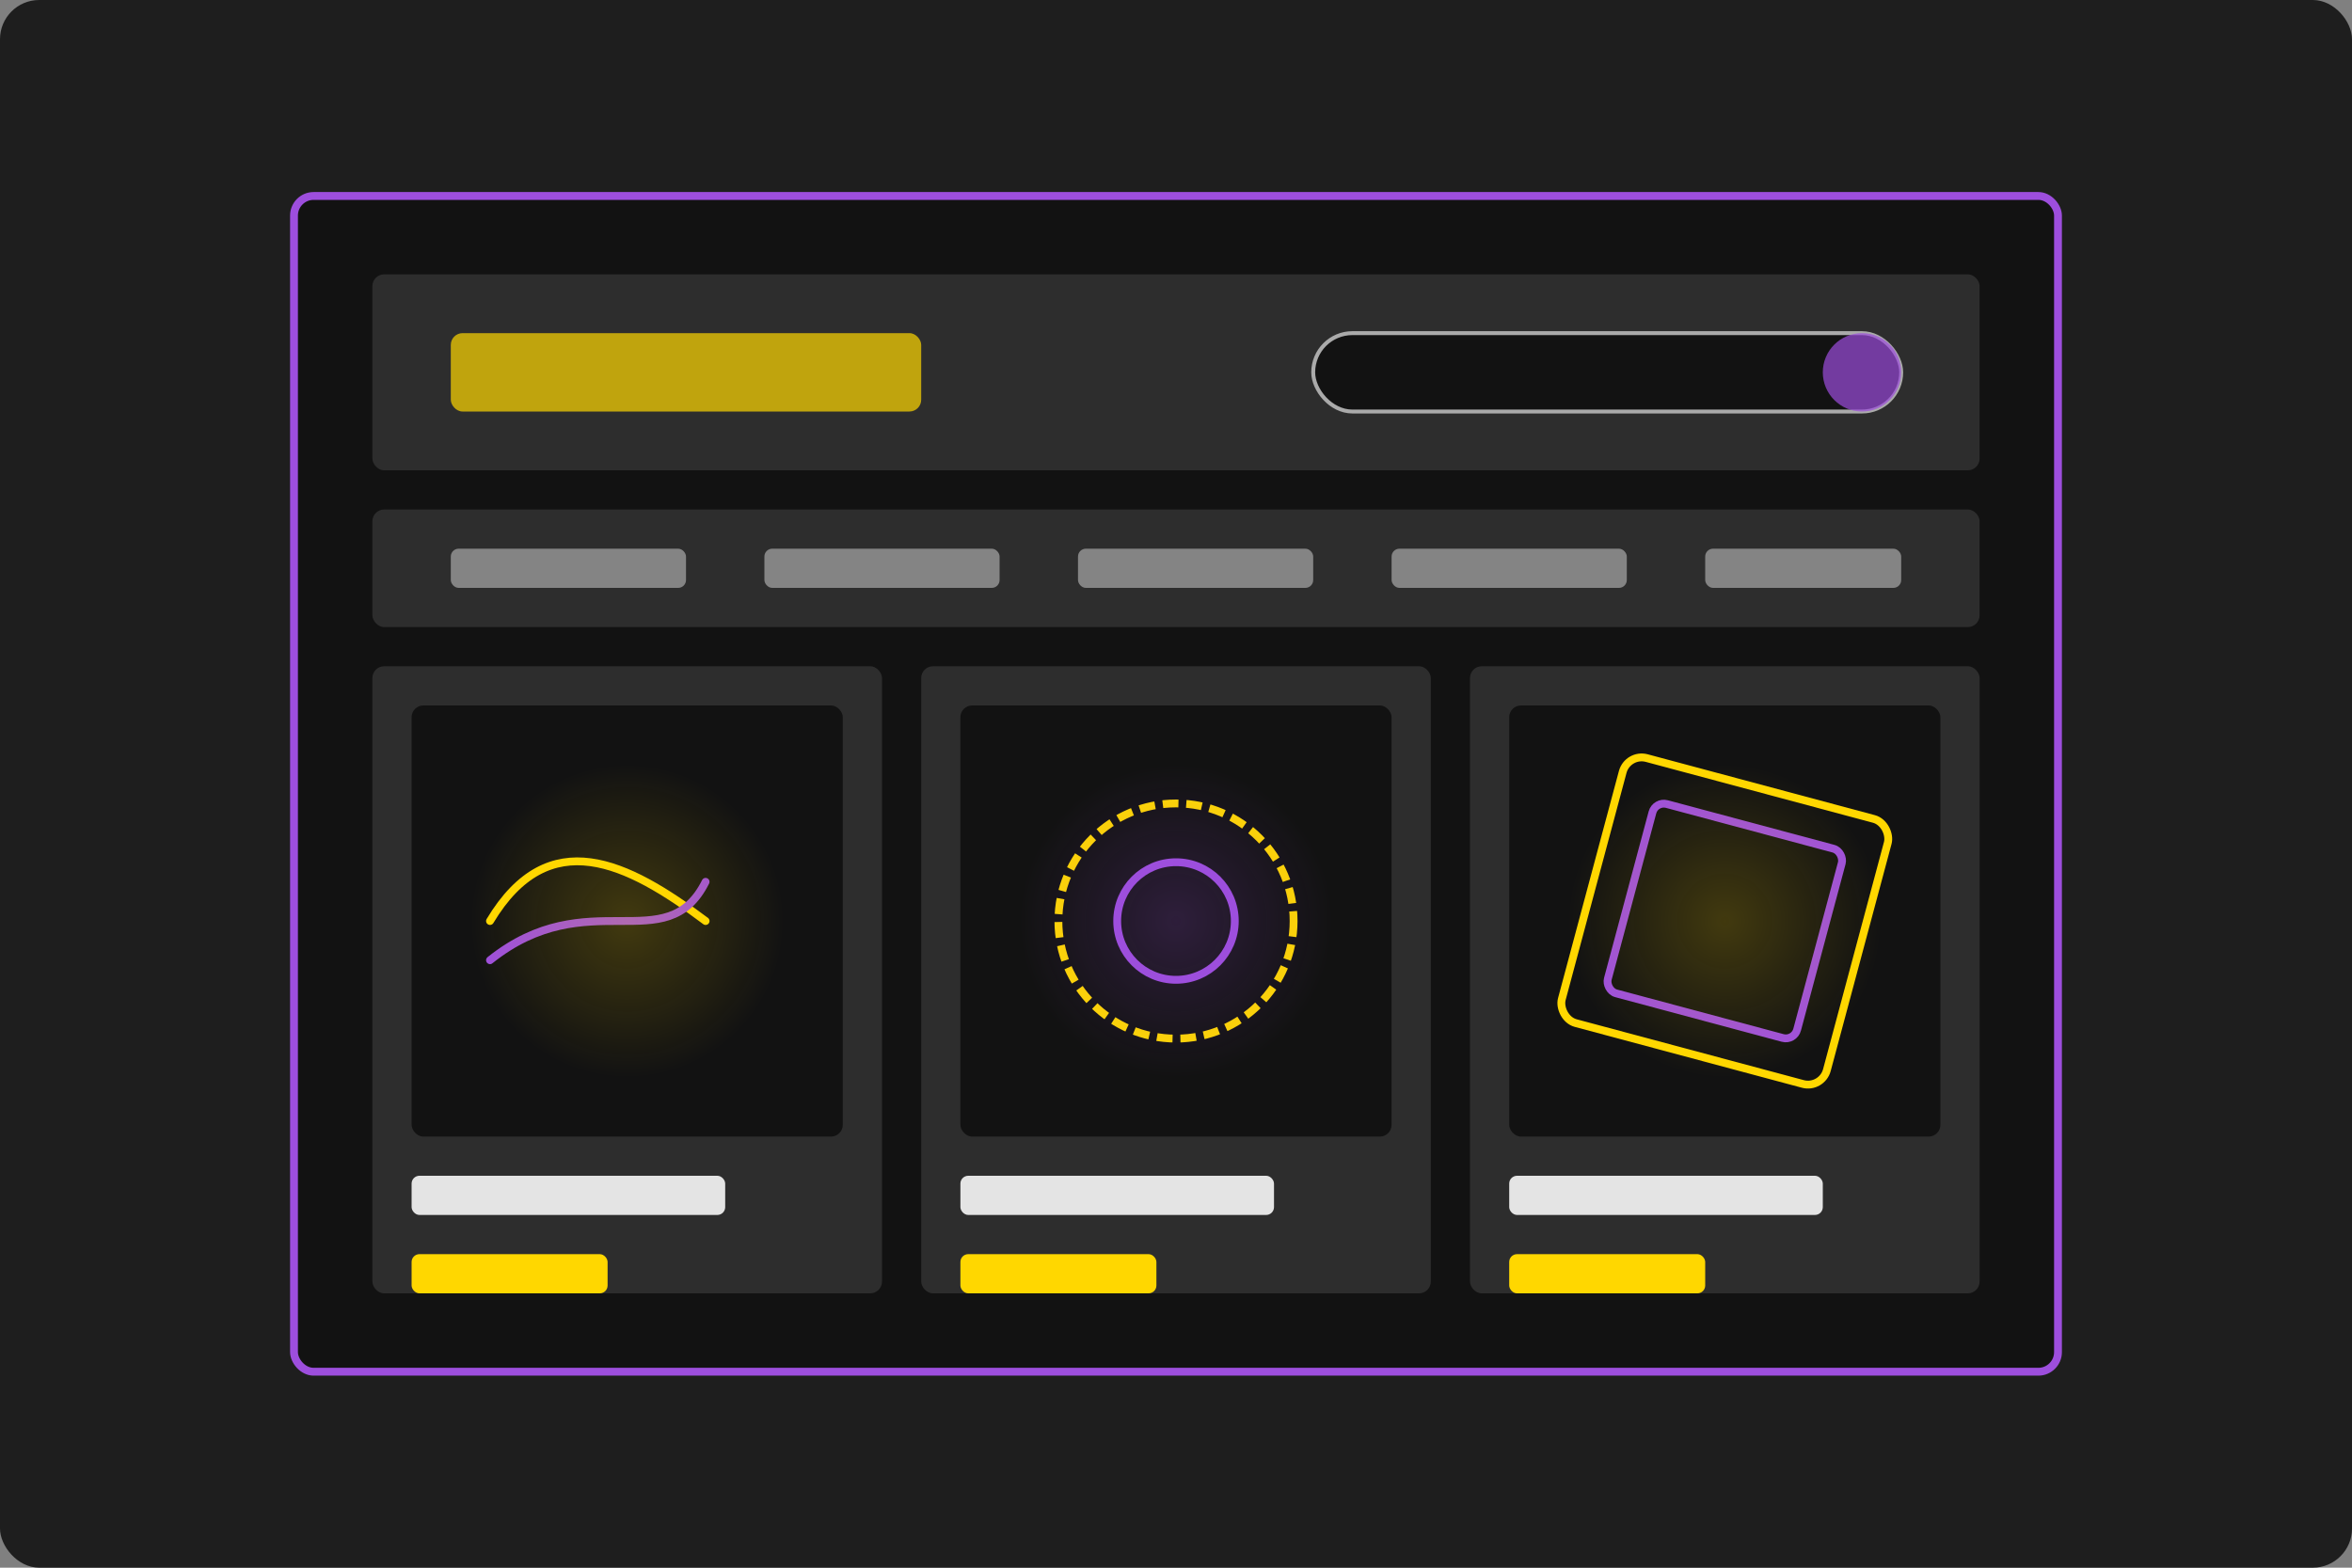 <svg width="600" height="400" viewBox="0 0 600 400" fill="none" xmlns="http://www.w3.org/2000/svg">
  <rect x="0" y="0" width="600" height="400" fill="#808080" stroke="none"/>
  <!-- Background -->
  <rect width="600" height="400" rx="10" fill="#1E1E1E"/>
  
  <!-- Artisan Marketplace mockup -->
  <rect x="75" y="50" width="450" height="300" rx="5" fill="#121212" stroke="#9D4EDD" stroke-width="2"/>
  
  <!-- Header with search -->
  <rect x="95" y="70" width="410" height="50" rx="3" fill="#2D2D2D"/>
  <rect x="115" y="85" width="120" height="20" rx="3" fill="#FFD700" fill-opacity="0.7"/>
  <rect x="335" y="85" width="150" height="20" rx="10" fill="#121212" stroke="#AAAAAA" stroke-width="1"/>
  <circle cx="475" cy="95" r="10" fill="#9D4EDD" fill-opacity="0.7"/>
  
  <!-- Category navigation -->
  <rect x="95" y="130" width="410" height="30" rx="3" fill="#2D2D2D"/>
  <rect x="115" y="140" width="60" height="10" rx="2" fill="#AAAAAA" fill-opacity="0.7"/>
  <rect x="195" y="140" width="60" height="10" rx="2" fill="#AAAAAA" fill-opacity="0.7"/>
  <rect x="275" y="140" width="60" height="10" rx="2" fill="#AAAAAA" fill-opacity="0.7"/>
  <rect x="355" y="140" width="60" height="10" rx="2" fill="#AAAAAA" fill-opacity="0.7"/>
  <rect x="435" y="140" width="50" height="10" rx="2" fill="#AAAAAA" fill-opacity="0.7"/>
  
  <!-- Featured artisan products -->
  <rect x="95" y="170" width="130" height="160" rx="3" fill="#2D2D2D"/>
  <rect x="235" y="170" width="130" height="160" rx="3" fill="#2D2D2D"/>
  <rect x="375" y="170" width="130" height="160" rx="3" fill="#2D2D2D"/>
  
  <!-- Product images with handcrafted look -->
  <rect x="105" y="180" width="110" height="110" rx="3" fill="#121212"/>
  <path d="M125 235 C140 210 160 220 180 235" stroke="#FFD700" stroke-width="2" stroke-linecap="round"/>
  <path d="M125 245 C150 225 170 245 180 225" stroke="#9D4EDD" stroke-width="2" stroke-linecap="round"/>
  
  <rect x="245" y="180" width="110" height="110" rx="3" fill="#121212"/>
  <circle cx="300" cy="235" r="30" fill="none" stroke="#FFD700" stroke-width="2" stroke-dasharray="4 2"/>
  <circle cx="300" cy="235" r="15" fill="none" stroke="#9D4EDD" stroke-width="2"/>
  
  <rect x="385" y="180" width="110" height="110" rx="3" fill="#121212"/>
  <rect x="405" y="200" width="70" height="70" rx="5" fill="none" stroke="#FFD700" stroke-width="2" transform="rotate(15 440 235)"/>
  <rect x="415" y="210" width="50" height="50" rx="3" fill="none" stroke="#9D4EDD" stroke-width="2" transform="rotate(15 440 235)"/>
  
  <!-- Product info -->
  <rect x="105" y="300" width="80" height="10" rx="2" fill="#F8F8F8" fill-opacity="0.9"/>
  <rect x="105" y="320" width="50" height="10" rx="2" fill="#FFD700"/>
  
  <rect x="245" y="300" width="80" height="10" rx="2" fill="#F8F8F8" fill-opacity="0.9"/>
  <rect x="245" y="320" width="50" height="10" rx="2" fill="#FFD700"/>
  
  <rect x="385" y="300" width="80" height="10" rx="2" fill="#F8F8F8" fill-opacity="0.9"/>
  <rect x="385" y="320" width="50" height="10" rx="2" fill="#FFD700"/>
  
  <!-- Decorative elements -->
  <circle cx="160" cy="235" r="40" fill="url(#paint0_radial)" fill-opacity="0.2"/>
  <circle cx="300" cy="235" r="40" fill="url(#paint1_radial)" fill-opacity="0.2"/>
  <circle cx="440" cy="235" r="40" fill="url(#paint2_radial)" fill-opacity="0.2"/>
  
  <defs>
    <!-- Radial gradients -->
    <radialGradient id="paint0_radial" cx="0" cy="0" r="1" gradientUnits="userSpaceOnUse" gradientTransform="translate(160 235) rotate(90) scale(40)">
      <stop stop-color="#FFD700"/>
      <stop offset="1" stop-color="#FFD700" stop-opacity="0"/>
    </radialGradient>
    
    <radialGradient id="paint1_radial" cx="0" cy="0" r="1" gradientUnits="userSpaceOnUse" gradientTransform="translate(300 235) rotate(90) scale(40)">
      <stop stop-color="#9D4EDD"/>
      <stop offset="1" stop-color="#9D4EDD" stop-opacity="0"/>
    </radialGradient>
    
    <radialGradient id="paint2_radial" cx="0" cy="0" r="1" gradientUnits="userSpaceOnUse" gradientTransform="translate(440 235) rotate(90) scale(40)">
      <stop stop-color="#FFD700"/>
      <stop offset="1" stop-color="#FFD700" stop-opacity="0"/>
    </radialGradient>
  </defs>
</svg>